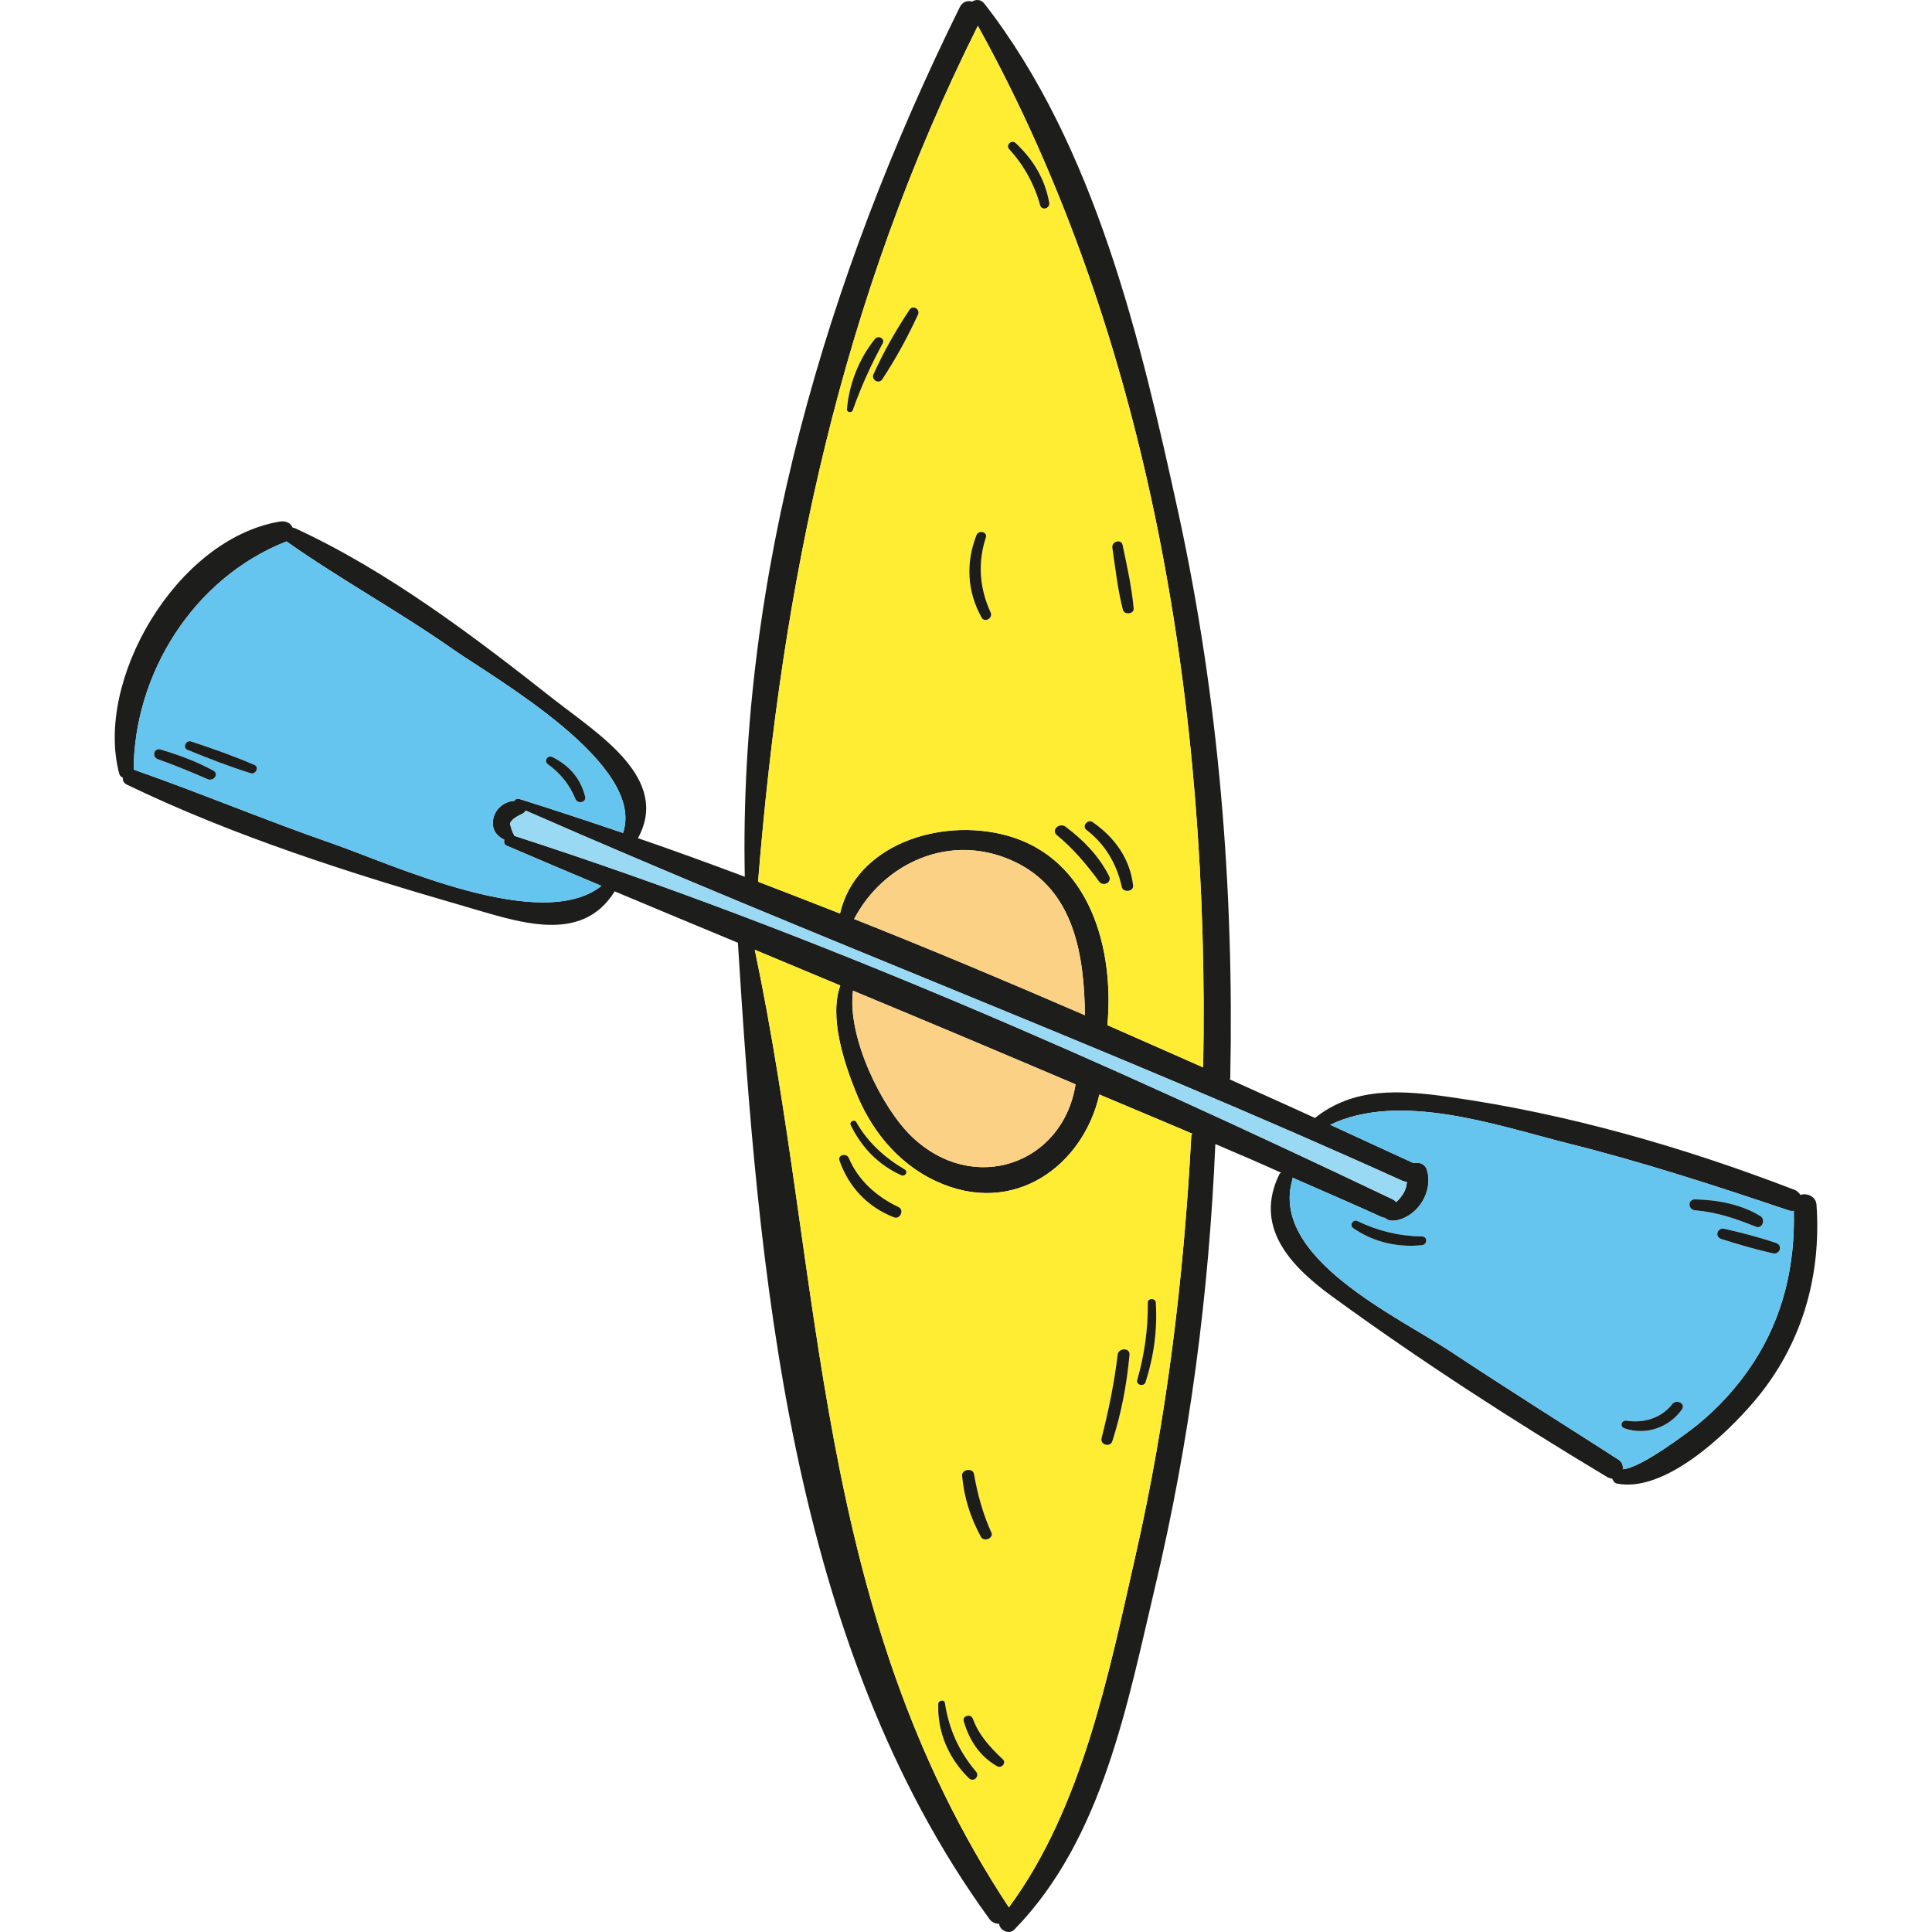 <?xml version="1.0" encoding="iso-8859-1"?>
<!-- Uploaded to: SVG Repo, www.svgrepo.com, Generator: SVG Repo Mixer Tools -->
<svg height="800px" width="800px" version="1.1" id="Layer_1" xmlns="http://www.w3.org/2000/svg" xmlns:xlink="http://www.w3.org/1999/xlink" 
	 viewBox="0 0 274.367 274.367" xml:space="preserve">
<g>
	<path style="fill:#1D1D1B;" d="M257.966,171.099c0.708,10.184-2.083,19.998-8.923,27.997c-3.891,4.555-12.578,12.925-19.418,11.592
		c-0.354-0.074-0.55-0.407-0.668-0.704c-0.236-0.037-0.472-0.074-0.707-0.222c-13.404-8.036-26.65-16.591-39.189-25.738
		c-6.132-4.481-10.967-9.962-7.35-17.332c0.079-0.074,0.157-0.111,0.236-0.148c-3.105-1.407-6.21-2.74-9.355-4.074
		c-0.904,21.146-3.616,42.07-8.53,62.772c-3.931,16.554-7.429,35.886-20.007,48.773c-0.747,0.815-2.123,0.074-2.162-0.815
		c-0.511,0-1.022-0.185-1.376-0.667c-28.537-39.256-32.821-92.362-35.73-138.654c-5.817-2.407-11.674-4.851-17.492-7.296
		c-4.796,7.703-13.915,4.259-21.619,2.037c-16.155-4.666-32.585-9.925-47.64-17.184c-0.472-0.222-0.629-0.593-0.59-1
		c-0.236-0.111-0.432-0.259-0.511-0.555c-3.538-13.184,8.058-33.33,22.798-35.812c0.943-0.148,1.572,0.259,1.808,0.852
		c0.118,0.037,0.197,0.037,0.314,0.074c13.286,6.111,25.628,15.517,36.948,24.442c6.211,4.852,16.43,11.147,11.792,19.591
		c5.071,1.741,10.141,3.592,15.173,5.481c-0.865-42.663,11.556-85.066,30.541-123.507c0.393-0.778,1.101-0.963,1.769-0.778
		c0.472-0.333,1.218-0.333,1.69,0.259c15.841,20.332,22.287,48.144,27.593,72.438c5.739,26.405,7.901,53.217,7.35,80.141
		c0,0.074-0.039,0.148-0.079,0.222c4.049,1.852,8.097,3.629,12.107,5.481c5.503-4.37,11.989-4,19.221-2.963
		c16.666,2.37,33.254,7.147,48.819,13.147c0.432,0.148,0.708,0.444,0.904,0.741C256.59,169.396,257.887,169.877,257.966,171.099z
		 M249.004,193.504c4.285-6.555,5.935-13.962,5.739-21.554c-0.236,0.037-0.511,0.037-0.786-0.074
		c-10.416-3.518-20.793-6.888-31.485-9.555c-9.945-2.518-23.663-7.333-33.568-2.592c3.97,1.815,7.901,3.629,11.831,5.444
		c0.747-0.185,1.612,0.111,1.887,0.889c0.865,2.667-0.708,5.888-3.459,6.999c-0.747,0.296-1.887,0.519-2.476-0.111
		c-0.157,0-0.314-0.037-0.472-0.111c-4.206-1.926-8.451-3.74-12.657-5.592c-0.039,0.037,0.039,0.111,0,0.185
		c-3.38,11.221,15.094,19.591,22.641,24.627c7.783,5.148,15.723,10.147,23.584,15.184c0.59,0.37,0.747,0.889,0.668,1.407
		c2.594-0.111,9.748-5.629,10.534-6.259C244.13,199.837,246.842,196.837,249.004,193.504z M199.32,169.433
		c0.314-0.518,0.432-1.074,0.472-1.592c-0.197,0-0.393-0.074-0.629-0.148c-41.036-18.591-83.291-34.478-124.524-52.588
		c-0.079,0.185-0.236,0.37-0.432,0.444c-0.55,0.259-1.612,0.778-1.769,1.407c0,0.185,0.354,1.407,0.59,1.629
		c0,0.037,0,0.074,0,0.111c42.766,13.814,84.471,32.441,124.76,51.625c0.197,0.111,0.354,0.222,0.472,0.37c0,0,0,0,0.039,0
		C198.691,170.321,199.045,169.914,199.32,169.433z M170.862,151.582c0.943-49.884-7.232-103.213-31.996-147.913
		c-19.457,38.922-27.79,78.845-31.21,121.545c3.891,1.481,7.743,3,11.635,4.518c2.201-9.666,14.072-13.665,23.584-11.11
		c12.107,3.259,15.369,16.406,14.386,26.961C161.821,147.583,166.342,149.582,170.862,151.582z M169.172,161.359
		c0-0.111,0.079-0.222,0.118-0.37c-4.402-1.889-8.805-3.703-13.168-5.555c-2.28,10.073-12.146,17.48-23.23,12.295
		c-5.582-2.592-9.394-7.555-11.478-12.962c-1.572-3.963-3.695-10.369-2.083-14.814c-4.049-1.703-8.097-3.37-12.146-5.074
		c9.945,47.218,8.097,93.547,36.084,135.988c10.416-14.073,14.229-33.405,17.963-49.847
		C165.713,201.356,168.11,181.431,169.172,161.359z M154.078,144.176c-0.118-8.333-1.415-17.813-10.102-21.85
		c-9.08-4.222-18.553,0.296-22.68,8.184C132.302,134.88,143.229,139.472,154.078,144.176z M129.472,161.396
		c8.805,8.444,21.501,3.889,23.27-7.407c-10.534-4.481-21.068-8.925-31.603-13.295C120.274,147.286,125.227,157.323,129.472,161.396
		z M88.475,118.289c3.302-9.74-18.12-21.887-24.134-26.072c-7.704-5.407-15.998-9.925-23.663-15.332
		c-0.039,0-0.039,0.037-0.079,0.037c-13.246,5.259-21.54,18.85-21.619,32.368c9.512,3.333,18.749,7.222,28.262,10.518
		c8.333,2.889,29.598,12.814,38.167,5.999c-4.481-1.889-8.962-3.777-13.443-5.703c-0.393-0.148-0.432-0.519-0.354-0.852
		c-1.218-0.592-1.887-1.63-1.533-3.111c0.354-1.37,1.572-2.333,2.948-2.407c0.157-0.222,0.393-0.37,0.668-0.296
		C78.648,114.993,83.561,116.622,88.475,118.289z"/>
	<path style="fill:#66C5EE;" d="M254.743,171.951c0.197,7.592-1.454,14.999-5.739,21.554c-2.162,3.333-4.874,6.333-8.019,8.888
		c-0.786,0.63-7.94,6.148-10.534,6.259c0.079-0.518-0.079-1.037-0.668-1.407c-7.861-5.037-15.801-10.036-23.584-15.184
		c-7.547-5.037-26.021-13.406-22.641-24.627c0.039-0.074-0.039-0.148,0-0.185c4.206,1.852,8.451,3.666,12.657,5.592
		c0.157,0.074,0.314,0.111,0.472,0.111c0.59,0.63,1.73,0.407,2.476,0.111c2.751-1.111,4.324-4.333,3.459-6.999
		c-0.275-0.778-1.14-1.074-1.887-0.889c-3.931-1.815-7.861-3.629-11.831-5.444c9.905-4.74,23.623,0.074,33.568,2.592
		c10.691,2.666,21.068,6.036,31.485,9.555C254.232,171.988,254.507,171.988,254.743,171.951z M251.756,177.987
		c1.061,0.222,1.454-1.185,0.432-1.481c-2.398-0.815-4.835-1.444-7.311-2c-1.022-0.222-1.415,1.148-0.432,1.444
		C246.881,176.728,249.279,177.432,251.756,177.987z M249.358,174.21c0.904,0.37,1.415-1.037,0.629-1.518
		c-2.712-1.667-6.053-2.296-9.277-2.37c-1.061,0-1.022,1.444,0,1.555C243.816,172.136,246.488,173.062,249.358,174.21z
		 M238.863,200.134c0.55-0.815-0.786-1.481-1.376-0.741c-1.533,1.963-3.97,2.74-6.486,2.37c-0.747-0.111-1.022,0.815-0.314,1.074
		C233.753,203.911,237.094,202.689,238.863,200.134z M201.875,176.839c0.865-0.074,0.904-1.259,0-1.259
		c-3.184-0.037-6.21-0.778-9.04-2.148c-0.708-0.37-1.258,0.593-0.629,1C195.075,176.395,198.416,177.173,201.875,176.839z"/>
	<path style="fill:#1D1D1B;" d="M252.188,176.506c1.022,0.296,0.629,1.704-0.432,1.481c-2.476-0.556-4.874-1.259-7.311-2.037
		c-0.983-0.296-0.59-1.666,0.432-1.444C247.353,175.062,249.79,175.691,252.188,176.506z"/>
	<path style="fill:#1D1D1B;" d="M249.987,172.692c0.786,0.481,0.275,1.889-0.629,1.518c-2.869-1.148-5.542-2.074-8.648-2.333
		c-1.022-0.111-1.061-1.555,0-1.555C243.933,170.395,247.275,171.025,249.987,172.692z"/>
	<path style="fill:#1D1D1B;" d="M237.487,199.393c0.59-0.741,1.926-0.074,1.376,0.741c-1.769,2.555-5.11,3.777-8.176,2.703
		c-0.708-0.259-0.432-1.185,0.314-1.074C233.517,202.133,235.954,201.356,237.487,199.393z"/>
	<path style="fill:#1D1D1B;" d="M201.875,175.58c0.904,0,0.865,1.185,0,1.259c-3.459,0.333-6.8-0.444-9.67-2.407
		c-0.629-0.407-0.079-1.37,0.629-1C195.665,174.802,198.691,175.543,201.875,175.58z"/>
	<path style="fill:#99D9F4;" d="M199.792,167.84c-0.039,0.519-0.157,1.074-0.472,1.592c-0.275,0.481-0.629,0.889-1.022,1.259
		c-0.039,0-0.039,0-0.039,0c-0.118-0.148-0.275-0.259-0.472-0.37c-40.289-19.184-81.994-37.811-124.76-51.625
		c0-0.037,0-0.074,0-0.111c-0.236-0.222-0.59-1.444-0.59-1.629c0.157-0.63,1.219-1.148,1.769-1.407
		c0.197-0.074,0.354-0.259,0.432-0.444c41.233,18.109,83.488,33.997,124.524,52.588C199.399,167.766,199.595,167.84,199.792,167.84z
		"/>
	<path style="fill:#FFED33;" d="M138.866,3.67c24.763,44.7,32.939,98.028,31.996,147.913c-4.52-2-9.041-4-13.6-5.999
		c0.983-10.555-2.28-23.702-14.386-26.961c-9.512-2.555-21.383,1.444-23.584,11.11c-3.891-1.518-7.743-3.037-11.635-4.518
		C111.076,82.514,119.409,42.592,138.866,3.67z M159.463,86.588c0.197,0.778,1.612,0.63,1.533-0.185
		c-0.275-3.037-0.943-5.999-1.572-8.999c-0.197-0.926-1.612-0.519-1.454,0.407C158.402,80.737,158.716,83.699,159.463,86.588z
		 M159.306,125.955c0.197,0.852,1.69,0.667,1.612-0.185c-0.432-3.777-2.555-6.814-5.778-9.036c-0.668-0.444-1.533,0.593-0.865,1.111
		C156.987,119.918,158.598,122.733,159.306,125.955z M156.083,125.177c0.59,0.815,1.887,0.111,1.415-0.778
		c-1.454-2.852-3.577-5.037-6.171-6.999c-0.865-0.63-2.083,0.444-1.258,1.185C152.388,120.474,154.314,122.77,156.083,125.177z
		 M147.71,29.149c0.236,0.815,1.415,0.444,1.297-0.333c-0.59-3.333-2.201-6.073-4.756-8.481c-0.59-0.593-1.494,0.296-0.904,0.889
		C145.43,23.483,146.924,26.26,147.71,29.149z M139.377,87.662c0.432,0.852,1.69,0.111,1.297-0.704
		c-1.572-3.407-1.847-7.074-0.668-10.629c0.236-0.815-1.022-1.111-1.336-0.333C137.137,79.885,137.333,83.959,139.377,87.662z
		 M130.376,44.666c0.314-0.778-0.747-1.407-1.218-0.667c-1.926,2.889-3.695,5.999-5.11,9.147c-0.354,0.778,0.747,1.481,1.258,0.704
		C127.231,50.925,128.922,47.814,130.376,44.666z M125.345,48.777c0.393-0.704-0.629-1.222-1.101-0.63
		c-2.28,2.815-3.695,6.481-3.97,9.999c0,0.444,0.708,0.519,0.826,0.111C122.279,54.924,123.654,51.887,125.345,48.777z"/>
	<path style="fill:#FFED33;" d="M169.29,160.989c-0.039,0.148-0.118,0.259-0.118,0.37c-1.061,20.072-3.459,39.997-7.94,59.661
		c-3.734,16.443-7.547,35.775-17.963,49.847c-27.986-42.441-26.139-88.77-36.084-135.988c4.049,1.704,8.097,3.37,12.146,5.074
		c-1.612,4.444,0.511,10.851,2.083,14.814c2.083,5.407,5.896,10.369,11.478,12.962c11.085,5.185,20.951-2.222,23.23-12.295
		C160.485,157.285,164.887,159.1,169.29,160.989z M162.686,196.282c1.179-3.703,1.69-7.407,1.454-11.295
		c-0.039-0.667-1.14-0.667-1.14,0c0.039,3.74-0.472,7.407-1.494,10.962C161.271,196.689,162.45,196.986,162.686,196.282z
		 M160.406,192.393c0.079-1.037-1.572-1-1.69,0c-0.472,4-1.297,7.962-2.28,11.851c-0.236,0.963,1.258,1.333,1.533,0.407
		C159.266,200.615,160.013,196.615,160.406,192.393z M141.618,250.833c0.629,0.333,1.336-0.481,0.786-1
		c-1.808-1.704-3.38-3.407-4.245-5.74c-0.275-0.778-1.533-0.444-1.297,0.333C137.608,247.055,139.102,249.425,141.618,250.833z
		 M139.299,218.243c0.393,0.778,1.847,0.222,1.494-0.592c-1.218-2.666-1.965-5.444-2.476-8.333c-0.157-0.889-1.729-0.667-1.69,0.222
		C136.901,212.651,137.805,215.502,139.299,218.243z M137.608,252.536c0.668,0.63,1.572-0.296,0.983-0.963
		c-2.437-2.889-3.852-6.074-4.402-9.74c-0.079-0.518-0.904-0.37-0.943,0.111C133.088,245.907,134.7,249.722,137.608,252.536z
		 M127.939,166.877c0.59,0.296,1.101-0.481,0.511-0.815c-2.869-1.703-5.228-3.851-6.839-6.703c-0.275-0.481-1.061-0.037-0.786,0.444
		C122.318,162.878,124.676,165.396,127.939,166.877z M126.956,172.877c0.865,0.333,1.494-1.037,0.668-1.444
		c-3.184-1.518-5.739-3.814-7.075-6.962c-0.314-0.778-1.612-0.482-1.336,0.333C120.471,168.47,123.143,171.395,126.956,172.877z"/>
	<path style="fill:#1D1D1B;" d="M164.14,184.987c0.236,3.889-0.275,7.592-1.454,11.295c-0.236,0.704-1.415,0.407-1.179-0.333
		c1.022-3.555,1.533-7.221,1.494-10.962C163.001,184.32,164.101,184.32,164.14,184.987z"/>
	<path style="fill:#1D1D1B;" d="M160.996,86.403c0.079,0.815-1.337,0.963-1.533,0.185c-0.747-2.889-1.061-5.851-1.494-8.777
		c-0.157-0.926,1.258-1.333,1.454-0.407C160.053,80.403,160.721,83.366,160.996,86.403z"/>
	<path style="fill:#1D1D1B;" d="M160.917,125.77c0.079,0.852-1.415,1.037-1.612,0.185c-0.708-3.222-2.319-6.036-5.031-8.11
		c-0.668-0.518,0.197-1.555,0.865-1.111C158.362,118.956,160.485,121.992,160.917,125.77z"/>
	<path style="fill:#1D1D1B;" d="M158.716,192.393c0.118-1,1.769-1.037,1.69,0c-0.393,4.222-1.14,8.221-2.437,12.258
		c-0.275,0.926-1.769,0.556-1.533-0.407C157.419,200.356,158.244,196.393,158.716,192.393z"/>
	<path style="fill:#1D1D1B;" d="M157.498,124.4c0.472,0.889-0.826,1.592-1.415,0.778c-1.769-2.407-3.695-4.703-6.014-6.592
		c-0.826-0.741,0.393-1.815,1.258-1.185C153.921,119.363,156.043,121.548,157.498,124.4z"/>
	<path style="fill:#FBD185;" d="M143.976,122.326c8.687,4.037,9.984,13.517,10.102,21.85c-10.849-4.703-21.776-9.296-32.782-13.666
		C125.423,122.622,134.896,118.104,143.976,122.326z"/>
	<path style="fill:#1D1D1B;" d="M149.007,28.815c0.118,0.778-1.061,1.148-1.297,0.333c-0.786-2.889-2.28-5.666-4.363-7.925
		c-0.59-0.593,0.314-1.481,0.904-0.889C146.806,22.742,148.418,25.482,149.007,28.815z"/>
	<path style="fill:#1D1D1B;" d="M142.404,249.833c0.55,0.518-0.157,1.333-0.786,1c-2.516-1.407-4.009-3.777-4.756-6.407
		c-0.236-0.778,1.022-1.111,1.297-0.333C139.023,246.426,140.596,248.129,142.404,249.833z"/>
	<path style="fill:#1D1D1B;" d="M140.792,217.65c0.354,0.815-1.101,1.37-1.494,0.592c-1.494-2.741-2.398-5.592-2.673-8.703
		c-0.039-0.889,1.533-1.111,1.69-0.222C138.827,212.206,139.574,214.984,140.792,217.65z"/>
	<path style="fill:#FBD185;" d="M152.741,153.989c-1.769,11.295-14.465,15.851-23.27,7.407c-4.245-4.074-9.198-14.11-8.333-20.702
		C131.673,145.064,142.207,149.508,152.741,153.989z"/>
	<path style="fill:#1D1D1B;" d="M140.674,86.958c0.393,0.815-0.865,1.555-1.297,0.704c-2.044-3.703-2.24-7.777-0.707-11.666
		c0.314-0.778,1.572-0.481,1.336,0.333C138.827,79.885,139.102,83.551,140.674,86.958z"/>
	<path style="fill:#1D1D1B;" d="M138.591,251.573c0.59,0.667-0.314,1.592-0.983,0.963c-2.909-2.815-4.52-6.629-4.363-10.592
		c0.039-0.481,0.865-0.63,0.943-0.111C134.739,245.5,136.154,248.685,138.591,251.573z"/>
	<path style="fill:#1D1D1B;" d="M129.157,43.999c0.472-0.741,1.533-0.111,1.218,0.667c-1.454,3.148-3.144,6.259-5.071,9.184
		c-0.511,0.778-1.612,0.074-1.258-0.704C125.462,49.999,127.231,46.888,129.157,43.999z"/>
	<path style="fill:#1D1D1B;" d="M128.45,166.062c0.59,0.333,0.079,1.111-0.511,0.815c-3.262-1.481-5.621-4-7.115-7.074
		c-0.275-0.481,0.511-0.926,0.786-0.444C123.222,162.211,125.58,164.359,128.45,166.062z"/>
	<path style="fill:#1D1D1B;" d="M127.624,171.432c0.826,0.407,0.197,1.778-0.668,1.444c-3.813-1.481-6.486-4.407-7.743-8.073
		c-0.275-0.815,1.022-1.111,1.336-0.333C121.886,167.618,124.441,169.914,127.624,171.432z"/>
	<path style="fill:#1D1D1B;" d="M124.244,48.147c0.472-0.592,1.494-0.074,1.101,0.63c-1.69,3.111-3.066,6.148-4.245,9.481
		c-0.118,0.407-0.826,0.333-0.826-0.111C120.549,54.628,121.964,50.962,124.244,48.147z"/>
	<path style="fill:#66C5EE;" d="M64.34,92.217c6.014,4.185,27.436,16.332,24.134,26.072c-4.913-1.667-9.827-3.296-14.779-4.851
		c-0.275-0.074-0.511,0.074-0.668,0.296c-1.376,0.074-2.594,1.037-2.948,2.407c-0.354,1.481,0.314,2.518,1.533,3.111
		c-0.079,0.333-0.039,0.704,0.354,0.852c4.481,1.926,8.962,3.814,13.443,5.703c-8.569,6.814-29.834-3.111-38.167-5.999
		c-9.512-3.296-18.749-7.185-28.262-10.518c0.079-13.517,8.372-27.109,21.619-32.368c0.039,0,0.039-0.037,0.079-0.037
		C48.342,82.292,56.636,86.81,64.34,92.217z M81.714,113.438c0.314,0.815,1.612,0.519,1.376-0.333
		c-0.629-2.518-2.201-4.37-4.638-5.592c-0.708-0.333-1.258,0.592-0.629,1.037C79.591,109.808,80.928,111.512,81.714,113.438z
		 M35.607,109.808c0.708,0.222,1.258-0.889,0.511-1.185c-2.948-1.259-5.935-2.333-9.001-3.333c-0.708-0.222-1.219,0.889-0.511,1.185
		C29.554,107.697,32.541,108.845,35.607,109.808z M29.514,110.66c0.865,0.333,1.612-0.778,0.786-1.222
		c-2.398-1.296-4.874-2.222-7.508-3c-0.943-0.259-1.258,1.037-0.393,1.37C24.798,108.66,27.195,109.66,29.514,110.66z"/>
	<path style="fill:#1D1D1B;" d="M83.09,113.104c0.236,0.852-1.061,1.148-1.376,0.333c-0.786-1.926-2.123-3.629-3.891-4.888
		c-0.629-0.444-0.079-1.37,0.629-1.037C80.888,108.734,82.461,110.586,83.09,113.104z"/>
	<path style="fill:#1D1D1B;" d="M36.118,108.623c0.747,0.296,0.196,1.407-0.511,1.185c-3.066-0.963-6.053-2.111-9.001-3.333
		c-0.708-0.296-0.197-1.407,0.511-1.185C30.183,106.29,33.17,107.364,36.118,108.623z"/>
	<path style="fill:#1D1D1B;" d="M30.301,109.438c0.825,0.444,0.079,1.555-0.786,1.222c-2.319-1-4.717-2-7.115-2.852
		c-0.865-0.333-0.55-1.63,0.393-1.37C25.426,107.216,27.903,108.142,30.301,109.438z"/>
</g>
</svg>
